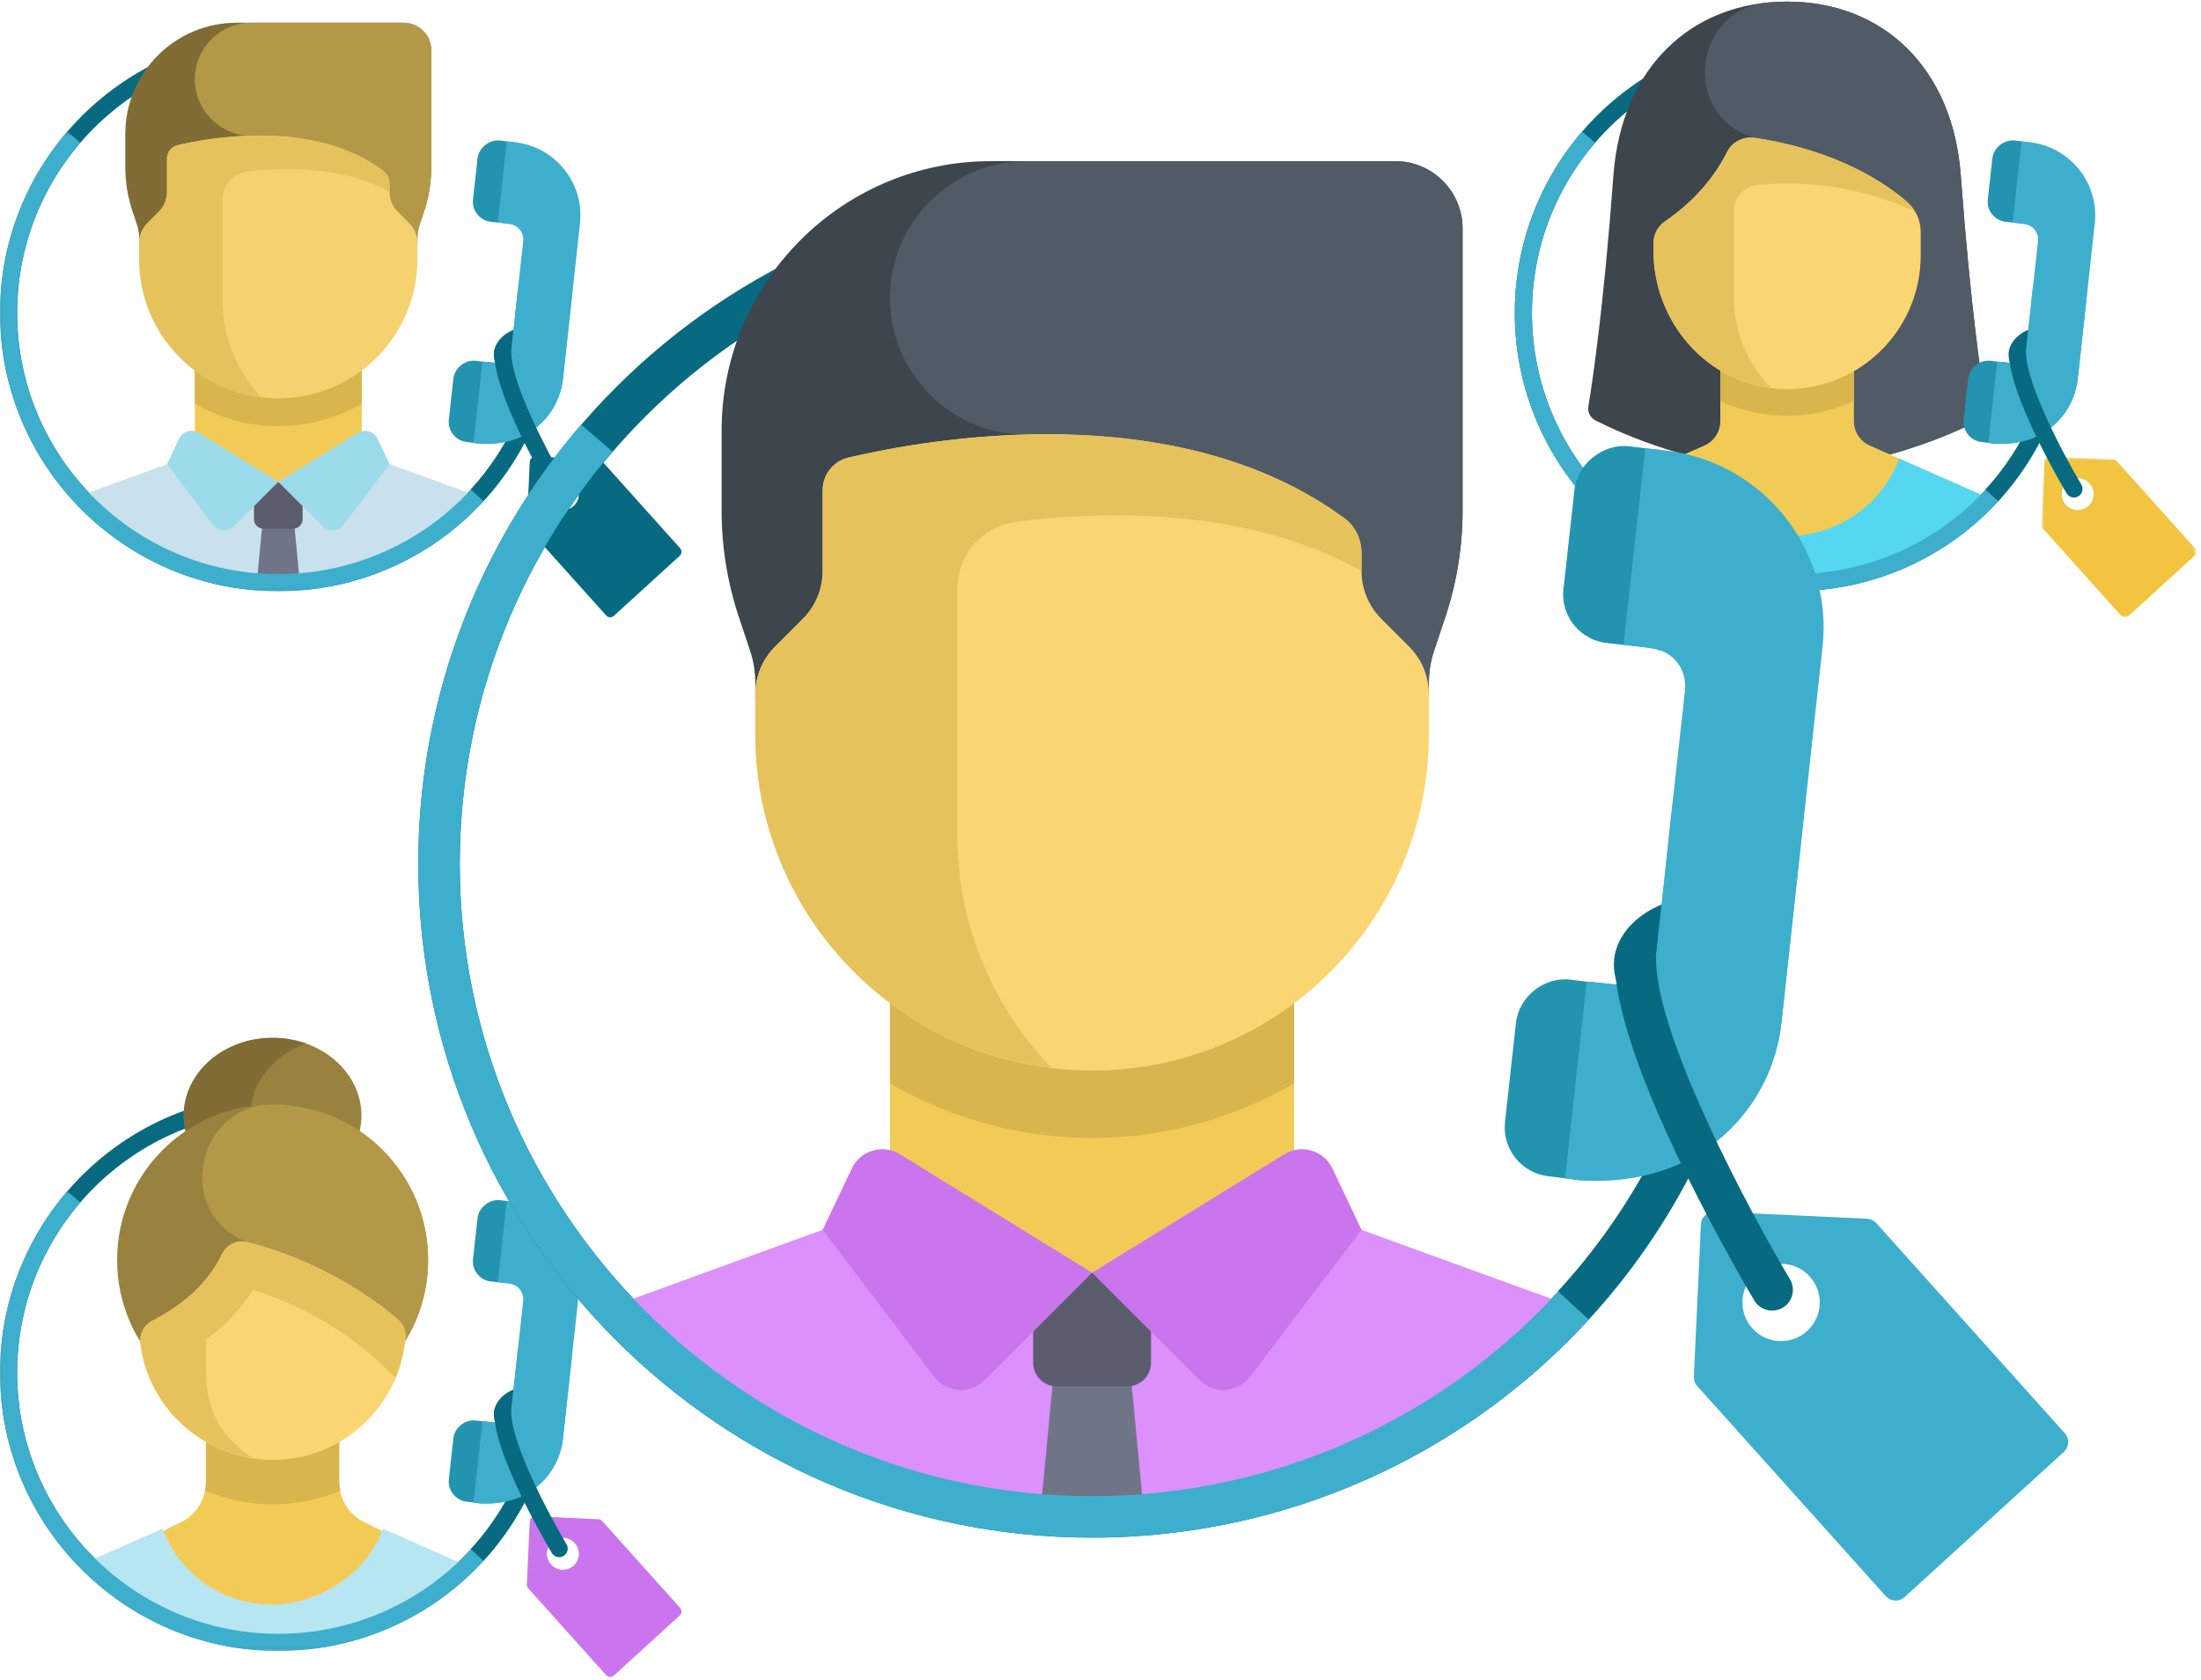 <svg xmlns="http://www.w3.org/2000/svg" xmlns:xlink="http://www.w3.org/1999/xlink" width="414" height="316" viewBox="0 0 414 316">
  <defs>
    <path id="group-210-a" d="M0.539,0.877 L0.539,66.732 C0.539,94.752 23.254,117.468 51.276,117.468 C79.297,117.468 102.012,94.752 102.012,66.732 L102.012,0.877"/>
    <path id="group-210-c" d="M0.539,0.877 L0.539,66.732 C0.539,94.752 23.254,117.468 51.276,117.468 C79.297,117.468 102.012,94.752 102.012,66.732 L102.012,0.877"/>
    <path id="group-210-e" d="M0.539,0.877 L0.539,66.732 C0.539,94.752 23.254,117.468 51.276,117.468 C79.297,117.468 102.012,94.752 102.012,66.732 L102.012,0.877"/>
    <path id="group-210-g" d="M0.539,0.877 L0.539,66.732 C0.539,94.752 23.254,117.468 51.276,117.468 C79.297,117.468 102.012,94.752 102.012,66.732 L102.012,0.877"/>
    <path id="group-210-i" d="M0.539,0.877 L0.539,66.732 C0.539,94.752 23.254,117.468 51.276,117.468 C79.297,117.468 102.012,94.752 102.012,66.732 L102.012,0.877 L0.539,0.877 Z"/>
    <path id="group-210-k" d="M0.539,0.877 L0.539,66.732 C0.539,94.752 23.254,117.468 51.276,117.468 C79.297,117.468 102.012,94.752 102.012,66.732 L102.012,0.877"/>
    <path id="group-210-m" d="M0.539,0.877 L0.539,66.732 C0.539,94.752 23.254,117.468 51.276,117.468 C79.297,117.468 102.012,94.752 102.012,66.732 L102.012,0.877"/>
    <path id="group-210-o" d="M0.539,0.877 L0.539,66.732 C0.539,94.752 23.254,117.468 51.276,117.468 C79.297,117.468 102.012,94.752 102.012,66.732 L102.012,0.877 L0.539,0.877 Z"/>
    <path id="group-210-q" d="M0.539,0.877 L0.539,66.732 C0.539,94.752 23.254,117.468 51.276,117.468 C79.297,117.468 102.012,94.752 102.012,66.732 L102.012,0.877 L0.539,0.877 Z"/>
    <polygon id="group-210-s" points=".025 .758 29.108 .758 29.108 30.97 .025 30.97"/>
    <polygon id="group-210-u" points="0 .384 100.582 .384 100.582 105.08 0 105.08"/>
    <path id="group-210-w" d="M0.612,0.877 L0.612,66.732 C0.612,94.752 23.328,117.468 51.348,117.468 C79.37,117.468 102.085,94.752 102.085,66.732 L102.085,0.877"/>
    <path id="group-210-y" d="M0.612,0.877 L0.612,66.732 C0.612,94.752 23.328,117.468 51.348,117.468 C79.37,117.468 102.085,94.752 102.085,66.732 L102.085,0.877 L0.612,0.877 Z"/>
    <path id="group-210-A" d="M0.612,0.877 L0.612,66.732 C0.612,94.752 23.328,117.468 51.348,117.468 C79.37,117.468 102.085,94.752 102.085,66.732 L102.085,0.877"/>
    <path id="group-210-C" d="M0.612,0.877 L0.612,66.732 C0.612,94.752 23.328,117.468 51.348,117.468 C79.37,117.468 102.085,94.752 102.085,66.732 L102.085,0.877 L0.612,0.877 Z"/>
    <path id="group-210-E" d="M0.612,0.877 L0.612,66.732 C0.612,94.752 23.328,117.468 51.348,117.468 C79.37,117.468 102.085,94.752 102.085,66.732 L102.085,0.877"/>
    <path id="group-210-G" d="M0.612,0.877 L0.612,66.732 C0.612,94.752 23.328,117.468 51.348,117.468 C79.37,117.468 102.085,94.752 102.085,66.732 L102.085,0.877"/>
    <path id="group-210-I" d="M0.612,0.877 L0.612,66.732 C0.612,94.752 23.328,117.468 51.348,117.468 C79.37,117.468 102.085,94.752 102.085,66.732 L102.085,0.877 L0.612,0.877 Z"/>
    <polygon id="group-210-K" points="0 .615 100.582 .615 100.582 87.08 0 87.08"/>
    <polygon id="group-210-M" points="0 .683 100.582 .683 100.582 105.38 0 105.38"/>
    <path id="group-210-O" d="M0.612,0.176 L0.612,66.031 C0.612,94.051 23.328,116.767 51.348,116.767 C79.37,116.767 102.085,94.051 102.085,66.031 L102.085,0.176"/>
    <path id="group-210-Q" d="M0.612,0.176 L0.612,66.031 C0.612,94.051 23.328,116.767 51.348,116.767 C79.37,116.767 102.085,94.051 102.085,66.031 L102.085,0.176"/>
    <path id="group-210-S" d="M0.612,0.176 L0.612,66.031 C0.612,94.051 23.328,116.767 51.348,116.767 C79.37,116.767 102.085,94.051 102.085,66.031 L102.085,0.176"/>
    <path id="group-210-U" d="M0.612,0.176 L0.612,66.031 C0.612,94.051 23.328,116.767 51.348,116.767 C79.37,116.767 102.085,94.051 102.085,66.031 L102.085,0.176"/>
    <path id="group-210-W" d="M0.612,0.176 L0.612,66.031 C0.612,94.051 23.328,116.767 51.348,116.767 C79.37,116.767 102.085,94.051 102.085,66.031 L102.085,0.176"/>
    <path id="group-210-Y" d="M0.612,0.176 L0.612,66.031 C0.612,94.051 23.328,116.767 51.348,116.767 C79.37,116.767 102.085,94.051 102.085,66.031 L102.085,0.176"/>
    <path id="group-210-aa" d="M0.612,0.176 L0.612,66.031 C0.612,94.051 23.328,116.767 51.348,116.767 C79.37,116.767 102.085,94.051 102.085,66.031 L102.085,0.176"/>
    <path id="group-210-ac" d="M0.612,0.176 L0.612,66.031 C0.612,94.051 23.328,116.767 51.348,116.767 C79.37,116.767 102.085,94.051 102.085,66.031 L102.085,0.176"/>
    <path id="group-210-ae" d="M0.612,0.176 L0.612,66.031 C0.612,94.051 23.328,116.767 51.348,116.767 C79.37,116.767 102.085,94.051 102.085,66.031 L102.085,0.176"/>
    <path id="group-210-ag" d="M0.612,0.176 L0.612,66.031 C0.612,94.051 23.328,116.767 51.348,116.767 C79.37,116.767 102.085,94.051 102.085,66.031 L102.085,0.176"/>
    <path id="group-210-ai" d="M0.612,0.176 L0.612,66.031 C0.612,94.051 23.328,116.767 51.348,116.767 C79.37,116.767 102.085,94.051 102.085,66.031 L102.085,0.176 L0.612,0.176 Z"/>
    <path id="group-210-ak" d="M0.612,0.176 L0.612,66.031 C0.612,94.051 23.328,116.767 51.348,116.767 C79.37,116.767 102.085,94.051 102.085,66.031 L102.085,0.176 L0.612,0.176 Z"/>
    <polygon id="group-210-am" points="0 .914 100.582 .914 100.582 87.38 0 87.38"/>
    <path id="group-210-ao" d="M0.577,0.877 L0.577,160.322 C0.577,228.165 55.575,283.164 123.419,283.164 C191.262,283.164 246.261,228.165 246.261,160.322 L246.261,0.877"/>
    <path id="group-210-aq" d="M0.577,0.877 L0.577,160.322 C0.577,228.165 55.575,283.164 123.419,283.164 C191.262,283.164 246.261,228.165 246.261,160.322 L246.261,0.877 L0.577,0.877 Z"/>
    <path id="group-210-as" d="M0.577,0.877 L0.577,160.322 C0.577,228.165 55.575,283.164 123.419,283.164 C191.262,283.164 246.261,228.165 246.261,160.322 L246.261,0.877"/>
    <path id="group-210-au" d="M0.577,0.877 L0.577,160.322 C0.577,228.165 55.575,283.164 123.419,283.164 C191.262,283.164 246.261,228.165 246.261,160.322 L246.261,0.877 L0.577,0.877 Z"/>
    <path id="group-210-aw" d="M0.577,0.877 L0.577,160.322 C0.577,228.165 55.575,283.164 123.419,283.164 C191.262,283.164 246.261,228.165 246.261,160.322 L246.261,0.877"/>
    <path id="group-210-ay" d="M0.577,0.877 L0.577,160.322 C0.577,228.165 55.575,283.164 123.419,283.164 C191.262,283.164 246.261,228.165 246.261,160.322 L246.261,0.877"/>
    <path id="group-210-aA" d="M0.577,0.877 L0.577,160.322 C0.577,228.165 55.575,283.164 123.419,283.164 C191.262,283.164 246.261,228.165 246.261,160.322 L246.261,0.877 L0.577,0.877 Z"/>
  </defs>
  <g fill="none" fill-rule="evenodd" transform="translate(0 -8)">
    <g fill="#076A81" transform="translate(284 14.123)">
      <path d="M95.552,62.99 C94.874,62.99 94.243,62.558 94.021,61.879 C93.643,60.725 93.786,59.497 94.424,58.421 C95.287,56.965 97.039,55.835 98.995,55.47 C99.869,55.307 100.712,55.885 100.875,56.761 C101.037,57.636 100.46,58.477 99.584,58.64 C98.547,58.833 97.588,59.405 97.198,60.065 C96.982,60.429 97.024,60.689 97.084,60.876 C97.362,61.721 96.901,62.632 96.054,62.909 C95.888,62.964 95.718,62.99 95.552,62.99"/>
      <path d="M53.276,105.08 C24.411,105.08 0.927,81.597 0.927,52.732 C0.927,23.867 24.411,0.384 53.276,0.384 L53.276,3.607 C26.188,3.607 4.151,25.644 4.151,52.732 C4.151,79.819 26.188,101.856 53.276,101.856 C73.064,101.856 90.832,90.079 98.541,71.853 L101.509,73.108 C93.296,92.531 74.362,105.08 53.276,105.08"/>
    </g>
    <g transform="translate(286 .123)">
      <mask id="group-210-b" fill="#fff">
        <use xlink:href="#group-210-a"/>
      </mask>
      <path fill="#3D454D" d="M50.147,96.133 C66.587,96.133 81.348,89.41 86.181,86.96 C87.167,86.462 87.711,85.394 87.529,84.305 C86.749,79.644 84.65,65.688 82.816,40.847 C81.324,20.642 68.189,8.178 50.146,8.178 C32.104,8.178 18.969,20.642 17.477,40.847 C15.644,65.688 13.544,79.644 12.764,84.305 C12.582,85.394 13.126,86.462 14.112,86.96 C18.945,89.41 33.706,96.133 50.147,96.133" mask="url(#group-210-b)"/>
      <mask id="group-210-d" fill="#fff">
        <use xlink:href="#group-210-c"/>
      </mask>
      <path fill="#515B66" d="M86.181,86.962 C87.166,86.462 87.711,85.395 87.529,84.305 C86.748,79.645 84.65,65.688 82.816,40.849 C81.324,20.643 68.189,8.18 50.146,8.18 C48.882,8.18 47.642,8.24 46.428,8.361 C32.383,9.761 30.274,29.594 43.774,33.715 C43.989,33.781 44.108,33.812 44.108,33.812 L49.131,96.109 C49.138,96.115 49.142,96.119 49.15,96.126 C65.988,96.407 81.25,89.461 86.181,86.962" mask="url(#group-210-d)"/>
      <mask id="group-210-f" fill="#fff">
        <use xlink:href="#group-210-e"/>
      </mask>
      <path fill="#F2CB57" d="M7.426,123.777 L7.426,110.222 C7.426,106.241 9.775,102.635 13.416,101.027 L34.587,91.676 C36.407,90.873 37.581,89.07 37.581,87.079 L37.581,76.03 L62.712,76.03 L62.712,87.079 C62.712,89.07 63.886,90.873 65.707,91.676 L86.876,101.027 C90.519,102.635 92.867,106.241 92.867,110.222 L92.867,123.777 C92.867,125.165 91.742,126.29 90.355,126.29 L9.94,126.29 C8.55,126.29 7.426,125.165 7.426,123.777" mask="url(#group-210-f)"/>
      <mask id="group-210-h" fill="#fff">
        <use xlink:href="#group-210-g"/>
      </mask>
      <path fill="#55D7F2" d="M86.877,101.027 L71.263,94.131 C68.016,102.641 59.799,108.699 50.147,108.699 C40.495,108.699 32.278,102.641 29.031,94.131 L13.417,101.027 C9.775,102.635 7.426,106.241 7.426,110.222 L7.426,123.777 C7.426,125.165 8.551,126.29 9.939,126.29 L90.355,126.29 C91.743,126.29 92.867,125.165 92.867,123.777 L92.867,110.222 C92.868,106.241 90.519,102.635 86.877,101.027" mask="url(#group-210-h)"/>
      <mask id="group-210-j" fill="#fff">
        <use xlink:href="#group-210-i"/>
      </mask>
      <path fill="#D9B54E" d="M37.582,83.313 C41.411,85.073 45.657,86.082 50.147,86.082 C54.638,86.082 58.883,85.073 62.712,83.313 L62.712,76.03 L37.582,76.03 L37.582,83.313 Z" mask="url(#group-210-j)"/>
      <mask id="group-210-l" fill="#fff">
        <use xlink:href="#group-210-k"/>
      </mask>
      <path fill="#FAD672" d="M72.743,45.876 C68.708,42.367 59.648,36.161 44.108,33.812 C41.957,33.486 39.788,34.545 38.832,36.499 C37.237,39.754 33.847,44.966 27.113,49.559 C25.777,50.471 25.016,52.022 25.016,53.639 L25.016,55.065 C25.016,68.45 35.117,80.137 48.473,81.002 C63.11,81.949 75.277,70.358 75.277,55.927 L75.277,51.518 C75.277,49.357 74.372,47.293 72.743,45.876" mask="url(#group-210-l)"/>
      <mask id="group-210-n" fill="#fff">
        <use xlink:href="#group-210-m"/>
      </mask>
      <path fill="#E6C25C" d="M74.15,47.609 C73.764,46.973 73.316,46.375 72.742,45.876 C68.707,42.366 59.647,36.161 44.107,33.811 C41.957,33.486 39.788,34.545 38.831,36.498 C38.447,37.283 37.932,38.197 37.316,39.173 C35.386,42.238 32.241,46.051 27.153,49.531 C25.804,50.453 25.016,52.005 25.016,53.638 L25.016,55.065 C25.016,67.983 34.434,79.289 47.097,80.841 C42.769,76.327 40.094,70.213 40.094,63.464 L40.094,47.666 C40.094,45.08 42.036,42.922 44.608,42.662 C50.65,42.051 62.018,42 74.15,47.609" mask="url(#group-210-n)"/>
      <mask id="group-210-p" fill="#fff">
        <use xlink:href="#group-210-o"/>
      </mask>
      <path fill="#3DAFCC" d="M11.184,102.405 C8.851,104.285 7.425,107.134 7.425,110.222 L7.425,123.777 C7.425,125.165 8.551,126.29 9.939,126.29 L25.017,126.29 L25.017,119.36 C25.017,117.361 24.222,115.443 22.809,114.03 L11.184,102.405 Z" mask="url(#group-210-p)"/>
      <mask id="group-210-r" fill="#fff">
        <use xlink:href="#group-210-q"/>
      </mask>
      <path fill="#3DAFCC" d="M89.109,102.405 C91.443,104.285 92.868,107.134 92.868,110.222 L92.868,123.777 C92.868,125.165 91.743,126.29 90.354,126.29 L75.277,126.29 L75.277,119.36 C75.277,117.361 76.071,115.443 77.485,114.03 L89.109,102.405 Z" mask="url(#group-210-r)"/>
    </g>
    <g transform="translate(0 14.123)">
      <path fill="#3DAFCC" d="M337.276,105.08 C308.411,105.08 284.927,81.597 284.927,52.732 C284.927,40.212 289.418,28.096 297.571,18.615 L300.015,20.718 C292.365,29.612 288.151,40.982 288.151,52.732 C288.151,79.819 310.188,101.856 337.276,101.856 C357.064,101.856 374.832,90.079 382.541,71.853 L385.509,73.108 C377.296,92.531 358.362,105.08 337.276,105.08"/>
      <path fill="#076A81" d="M375.846,88.126 L373.471,85.945 C377.295,81.779 380.347,77.038 382.54,71.853 L385.509,73.109 C383.172,78.635 379.92,83.688 375.846,88.126"/>
      <path fill="#2394AF" d="M373.9 31.365L374.746 23.719C374.954 21.68 376.956 20.077 379.011 20.304L380.254 20.46C380.297 20.465 381.579 20.596 381.604 20.628 382.269 20.719 382.747 21.356 382.654 22.021L381.246 34.751C381.206 35.44 380.525 35.985 379.843 35.874L377.284 35.591C375.258 35.402 373.625 33.505 373.9 31.365M369.356 72.763L370.202 65.118C370.41 63.078 372.392 61.492 374.427 61.735L375.706 61.895 376.988 62.018C377.693 62.077 378.206 62.719 378.11 63.42L376.698 76.186C376.66 76.848 376.026 77.407 375.276 77.324L374.034 77.168 372.755 77.008C370.644 76.793 369.104 74.87 369.356 72.763"/>
      <path fill="#3DAFCC" d="M374.034,77.169 L375.276,77.325 C384.687,77.873 390.13,71.576 390.832,65.065 L394.019,35.928 C394.878,28.338 389.378,21.47 381.768,20.628 C381.748,20.644 381.46,20.611 381.444,20.592 L380.254,20.46 L378.566,35.714 L379.304,35.814 L379.844,35.874 C381.046,36.062 381.92,36.085 382.705,37.066 C383.202,37.688 383.411,38.44 383.344,39.218 L382.361,48.091 L381.134,59.521 C380.962,61.071 379.46,62.274 377.91,62.103 L376.988,62.019 L375.706,61.896 L374.034,77.169 Z"/>
      <path fill="#3DAFCC" d="M375.706,61.895 L374.034,77.168 L375.276,77.324 C384.687,77.873 390.13,71.576 390.832,65.065 L392.547,49.235 L392.531,49.215 L382.361,48.09 L381.134,59.52 C380.962,61.071 379.46,62.274 377.91,62.102 L376.988,62.018 L375.706,61.895 Z"/>
      <g transform="translate(384 79)">
        <mask id="group-210-t" fill="#fff">
          <use xlink:href="#group-210-s"/>
        </mask>
        <path fill="#F2C43F" d="M9.805,7.899 C9.756,9.557 8.372,10.862 6.714,10.813 C5.056,10.764 3.75,9.38 3.799,7.722 C3.848,6.064 5.233,4.759 6.891,4.808 C8.549,4.857 9.854,6.241 9.805,7.899 M0.574,1.738 L0.026,13.571 C0.013,13.84 0.111,14.11 0.293,14.31 L14.941,30.634 C15.126,30.837 15.379,30.957 15.654,30.969 C15.927,30.982 16.19,30.887 16.393,30.702 L28.773,19.418 C29.192,19.036 29.222,18.384 28.84,17.965 L14.193,1.641 C14.007,1.438 13.754,1.32 13.48,1.307 L1.648,0.759 C1.082,0.733 0.6,1.172 0.574,1.738" mask="url(#group-210-t)"/>
      </g>
      <path fill="#076A81" d="M390.108 87.446C389.559 87.446 389.025 87.167 388.723 86.662 388.613 86.478 386.001 82.102 383.345 76.675 379.711 69.247 377.868 63.69 377.868 60.159 377.868 59.268 378.589 58.547 379.48 58.547 380.371 58.547 381.092 59.268 381.092 60.159 381.092 66.289 388.597 80.174 391.489 85.007 391.946 85.77 391.698 86.76 390.934 87.217 390.674 87.373 390.389 87.446 390.108 87.446M94.626 62.99C93.947 62.99 93.316 62.558 93.094 61.879 92.716 60.725 92.859 59.497 93.497 58.421 94.36 56.965 96.112 55.835 98.068 55.47 98.942 55.307 99.785 55.885 99.948 56.761 100.11 57.636 99.533 58.477 98.657 58.64 97.621 58.833 96.661 59.405 96.271 60.065 96.055 60.429 96.097 60.689 96.157 60.876 96.435 61.721 95.974 62.632 95.128 62.909 94.961 62.964 94.792 62.99 94.626 62.99"/>
      <mask id="group-210-v" fill="#fff">
        <use xlink:href="#group-210-u"/>
      </mask>
      <path fill="#076A81" d="M52.348,105.08 C23.483,105.08 -0.001,81.597 -0.001,52.732 C-0.001,23.867 23.483,0.384 52.348,0.384 L52.348,3.607 C25.261,3.607 3.224,25.644 3.224,52.732 C3.224,79.819 25.261,101.856 52.348,101.856 C72.136,101.856 89.904,90.079 97.613,71.853 L100.582,73.108 C92.368,92.531 73.434,105.08 52.348,105.08" mask="url(#group-210-v)"/>
    </g>
    <g transform="translate(1 .123)">
      <mask id="group-210-x" fill="#fff">
        <use xlink:href="#group-210-w"/>
      </mask>
      <path fill="#C9E1ED" d="M88.939,101.226 L67.047,93.265 L51.348,98.498 L35.65,93.265 L13.757,101.226 C9.622,102.731 6.868,106.662 6.868,111.062 L6.868,127.28 C6.868,128.725 8.04,129.896 9.485,129.896 L93.212,129.896 C94.658,129.896 95.829,128.725 95.829,127.28 L95.829,111.062 C95.829,106.661 93.076,102.73 88.939,101.226" mask="url(#group-210-x)"/>
      <mask id="group-210-z" fill="#fff">
        <use xlink:href="#group-210-y"/>
      </mask>
      <polygon fill="#707487" points="48.607 103.732 46.116 129.896 56.582 129.896 54.089 103.732" mask="url(#group-210-z)"/>
      <mask id="group-210-B" fill="#fff">
        <use xlink:href="#group-210-A"/>
      </mask>
      <path fill="#5B5D6E" d="M54.095,107.327 L48.601,107.327 C47.589,107.327 46.77,106.507 46.77,105.495 L46.77,98.499 L55.926,98.499 L55.926,105.495 C55.927,106.507 55.107,107.327 54.095,107.327" mask="url(#group-210-B)"/>
      <mask id="group-210-D" fill="#fff">
        <use xlink:href="#group-210-C"/>
      </mask>
      <path fill="#CA75ED" d="M93.012,103.931 C94.779,105.827 95.828,108.353 95.828,111.062 L95.828,127.28 C95.828,128.725 94.658,129.896 93.212,129.896 L80.129,129.896 L80.129,121.149 C80.129,118.372 81.232,115.71 83.195,113.748 L93.012,103.931 Z" mask="url(#group-210-D)"/>
      <mask id="group-210-F" fill="#fff">
        <use xlink:href="#group-210-E"/>
      </mask>
      <path fill="#806C34" d="M80.13,39.306 L80.13,17.387 C80.13,14.496 77.787,12.154 74.898,12.154 L43.499,12.154 C31.94,12.154 22.567,21.526 22.567,33.086 L22.567,39.306 C22.567,42.119 23.021,44.912 23.91,47.58 L24.781,50.193 C25.048,50.994 25.184,51.831 25.184,52.675 L25.184,54.018 L77.514,54.018 L77.514,52.675 C77.514,51.831 77.65,50.994 77.916,50.193 L78.787,47.58 C79.677,44.911 80.13,42.118 80.13,39.306" mask="url(#group-210-F)"/>
      <mask id="group-210-H" fill="#fff">
        <use xlink:href="#group-210-G"/>
      </mask>
      <path fill="#B39848" d="M35.65,22.784 C35.65,28.654 40.409,33.413 46.279,33.413 L47.751,33.413 L48.461,54.018 L77.513,54.018 L77.513,52.676 C77.513,51.832 77.649,50.994 77.916,50.193 L78.787,47.58 C79.676,44.912 80.13,42.118 80.13,39.306 L80.13,17.388 C80.13,14.497 77.787,12.154 74.897,12.154 L46.279,12.154 C40.409,12.154 35.65,16.914 35.65,22.784" mask="url(#group-210-H)"/>
      <mask id="group-210-J" fill="#fff">
        <use xlink:href="#group-210-I"/>
      </mask>
      <polygon fill="#F2CB57" points="35.649 98.499 67.047 98.499 67.047 74.951 35.649 74.951" mask="url(#group-210-J)"/>
      <path fill="#D9B54E" d="M35.65,83.797 C40.272,86.475 45.623,88.031 51.348,88.031 C57.074,88.031 62.425,86.475 67.047,83.797 L67.047,74.95 L35.649,74.95 L35.65,83.797 Z" mask="url(#group-210-J)"/>
      <path fill="#9BDBEA" d="M51.348 98.499L43.003 106.844C41.881 107.966 40.028 107.839 39.069 106.575L30.416 95.174 32.679 90.405C33.347 88.997 35.089 88.481 36.415 89.299L51.348 98.499zM51.348 98.499L59.693 106.844C60.815 107.966 62.668 107.839 63.627 106.575L72.28 95.174 70.017 90.405C69.349 88.997 67.607 88.481 66.281 89.299L51.348 98.499z" mask="url(#group-210-J)"/>
      <path fill="#F5D270" d="M51.348,82.799 C36.898,82.799 25.183,71.085 25.183,56.635 L25.183,53.569 C25.183,52.181 25.735,50.85 26.715,49.868 L28.883,47.702 C29.865,46.721 30.415,45.389 30.415,44.001 L30.415,37.73 C30.415,36.517 31.23,35.465 32.409,35.187 C38.597,33.724 57.853,30.262 70.958,39.901 C71.809,40.526 72.28,41.554 72.28,42.611 L72.28,44.001 C72.28,45.389 72.83,46.719 73.812,47.702 L75.98,49.868 C76.961,50.85 77.512,52.181 77.512,53.569 L77.512,56.635 C77.513,71.085 65.798,82.799 51.348,82.799" mask="url(#group-210-J)"/>
      <path fill="#E6C25C" d="M70.959,39.901 C61.742,33.123 49.499,32.829 40.883,33.756 C37.248,34.148 34.245,34.753 32.409,35.186 C31.23,35.464 30.417,36.517 30.417,37.729 L30.417,44.001 C30.417,45.389 29.865,46.72 28.884,47.702 L26.717,49.869 C25.735,50.851 25.184,52.182 25.184,53.57 L25.184,56.635 C25.184,70.013 35.23,81.027 48.187,82.59 C43.672,77.889 40.883,71.517 40.883,64.484 L40.883,45.36 C40.883,42.708 42.854,40.492 45.485,40.162 C51.764,39.375 63.265,38.901 72.28,44.002 L72.28,42.611 C72.281,41.555 71.81,40.526 70.959,39.901" mask="url(#group-210-J)"/>
      <path fill="#CA75ED" d="M9.684,103.931 C7.917,105.827 6.868,108.353 6.868,111.062 L6.868,127.28 C6.868,128.725 8.039,129.896 9.485,129.896 L22.567,129.896 L22.567,121.149 C22.567,118.372 21.464,115.71 19.501,113.748 L9.684,103.931 Z" mask="url(#group-210-J)"/>
    </g>
    <g transform="translate(0 32.123)">
      <mask id="group-210-L" fill="#fff">
        <use xlink:href="#group-210-K"/>
      </mask>
      <path fill="#3DAFCC" d="M52.348,87.08 C23.483,87.08 -0.001,63.597 -0.001,34.732 C-0.001,22.212 4.49,10.096 12.643,0.615 L15.087,2.718 C7.437,11.612 3.224,22.982 3.224,34.732 C3.224,61.819 25.261,83.856 52.348,83.856 C72.136,83.856 89.904,72.079 97.613,53.853 L100.582,55.108 C92.368,74.531 73.434,87.08 52.348,87.08" mask="url(#group-210-L)"/>
      <path fill="#076A81" d="M90.919,70.126 L88.544,67.945 C92.369,63.779 95.42,59.038 97.613,53.853 L100.583,55.109 C98.245,60.635 94.994,65.688 90.919,70.126"/>
      <path fill="#2394AF" d="M88.972 13.365L89.819 5.719C90.026 3.68 92.029 2.077 94.083 2.304L95.326 2.46C95.369 2.465 96.651 2.596 96.676 2.628 97.341 2.719 97.819 3.356 97.727 4.021L96.318 16.751C96.279 17.44 95.598 17.985 94.916 17.874L92.356 17.591C90.33 17.402 88.698 15.505 88.972 13.365M84.428 54.763L85.275 47.118C85.482 45.078 87.464 43.492 89.499 43.735L90.778 43.895 92.06 44.018C92.765 44.077 93.279 44.719 93.182 45.42L91.77 58.186C91.732 58.848 91.098 59.407 90.348 59.324L89.106 59.168 87.827 59.008C85.716 58.793 84.177 56.87 84.428 54.763"/>
      <path fill="#3DAFCC" d="M89.106,59.169 L90.348,59.325 C99.76,59.873 105.203,53.576 105.904,47.065 L109.091,17.928 C109.95,10.338 104.45,3.47 96.84,2.628 C96.821,2.644 96.532,2.611 96.516,2.592 L95.326,2.46 L93.638,17.714 L94.376,17.814 L94.917,17.874 C96.119,18.062 96.992,18.085 97.778,19.066 C98.275,19.688 98.483,20.44 98.416,21.218 L97.434,30.091 L96.207,41.521 C96.035,43.071 94.533,44.274 92.982,44.103 L92.06,44.019 L90.778,43.896 L89.106,59.169 Z"/>
      <path fill="#3DAFCC" d="M90.778,43.895 L89.106,59.168 L90.348,59.324 C99.76,59.873 105.203,53.576 105.905,47.065 L107.62,31.235 L107.603,31.215 L97.434,30.09 L96.207,41.52 C96.035,43.071 94.533,44.274 92.982,44.102 L92.06,44.018 L90.778,43.895 Z"/>
      <path fill="#076A81" d="M108.878,68.899 C108.829,70.557 107.445,71.862 105.787,71.813 C104.129,71.764 102.824,70.38 102.873,68.722 C102.922,67.064 104.306,65.759 105.964,65.808 C107.622,65.857 108.927,67.241 108.878,68.899 M99.648,62.738 L99.1,74.571 C99.087,74.84 99.184,75.11 99.366,75.31 L114.015,91.634 C114.199,91.837 114.452,91.957 114.727,91.969 C115.001,91.982 115.264,91.887 115.467,91.702 L127.847,80.418 C128.265,80.036 128.295,79.384 127.913,78.965 L113.266,62.641 C113.08,62.438 112.827,62.32 112.554,62.307 L100.722,61.759 C100.155,61.733 99.673,62.172 99.648,62.738"/>
      <path fill="#076A81" d="M105.18 69.446C104.631 69.446 104.097 69.167 103.795 68.662 103.685 68.478 101.074 64.102 98.417 58.675 94.784 51.247 92.941 45.69 92.941 42.159 92.941 41.268 93.662 40.547 94.552 40.547 95.443 40.547 96.164 41.268 96.164 42.159 96.164 48.289 103.669 62.174 106.561 67.007 107.019 67.77 106.77 68.76 106.006 69.217 105.746 69.373 105.461 69.446 105.18 69.446M94.626 244.289C93.947 244.289 93.316 243.858 93.094 243.179 92.716 242.025 92.859 240.797 93.497 239.721 94.36 238.265 96.112 237.134 98.068 236.77 98.942 236.607 99.785 237.185 99.948 238.06 100.11 238.935 99.533 239.777 98.657 239.939 97.621 240.133 96.661 240.705 96.271 241.364 96.055 241.728 96.097 241.989 96.157 242.175 96.435 243.02 95.974 243.932 95.128 244.208 94.961 244.263 94.792 244.289 94.626 244.289"/>
      <g transform="translate(0 181)">
        <mask id="group-210-N" fill="#fff">
          <use xlink:href="#group-210-M"/>
        </mask>
        <path fill="#076A81" d="M52.348,105.38 C23.483,105.38 -0.001,81.897 -0.001,53.031 C-0.001,24.166 23.483,0.683 52.348,0.683 L52.348,3.906 C25.261,3.906 3.224,25.944 3.224,53.031 C3.224,80.118 25.261,102.155 52.348,102.155 C72.136,102.155 89.904,90.379 97.613,72.152 L100.582,73.408 C92.368,92.83 73.434,105.38 52.348,105.38" mask="url(#group-210-N)"/>
      </g>
    </g>
    <g transform="translate(1 200.123)">
      <mask id="group-210-P" fill="#fff">
        <use xlink:href="#group-210-O"/>
      </mask>
      <path fill="#99823E" d="M50.274,3.063 C59.504,3.063 66.987,9.61 66.987,17.686 C66.987,25.762 59.504,32.31 50.274,32.31 C41.045,32.31 33.561,25.762 33.561,17.686 C33.561,9.61 41.045,3.063 50.274,3.063" mask="url(#group-210-P)"/>
      <mask id="group-210-R" fill="#fff">
        <use xlink:href="#group-210-Q"/>
      </mask>
      <path fill="#806C34" d="M46.094,17.685 C46.094,11.551 50.42,6.317 56.539,4.146 C54.602,3.457 52.492,3.062 50.273,3.062 C41.042,3.062 33.56,9.609 33.56,17.685 C33.56,25.761 41.042,32.309 50.273,32.309 C52.492,32.309 54.602,31.913 56.539,31.224 C50.42,29.053 46.094,23.819 46.094,17.685" mask="url(#group-210-R)"/>
      <mask id="group-210-T" fill="#fff">
        <use xlink:href="#group-210-S"/>
      </mask>
      <path fill="#F2CB57" d="M80.948,100.862 L67.427,94.102 C64.595,92.686 62.806,89.793 62.807,86.627 L62.807,74.091 L37.738,74.091 L37.738,86.627 C37.738,89.792 35.95,92.685 33.119,94.101 L19.597,100.862 C15.351,102.985 12.669,107.326 12.669,112.073 L12.669,122.822 C12.669,125.13 14.539,127 16.847,127 L83.699,127 C86.007,127 87.878,125.13 87.878,122.822 L87.878,112.073 C87.877,107.326 85.194,102.985 80.948,100.862" mask="url(#group-210-T)"/>
      <mask id="group-210-V" fill="#fff">
        <use xlink:href="#group-210-U"/>
      </mask>
      <path fill="#D9B54E" d="M50.273,90.804 C54.772,90.804 59.081,89.876 63.031,88.226 C62.927,87.7 62.806,87.175 62.806,86.626 L62.807,74.091 L37.738,74.091 L37.738,86.626 C37.738,87.178 37.617,87.704 37.512,88.234 C41.465,89.876 45.773,90.804 50.273,90.804" mask="url(#group-210-V)"/>
      <mask id="group-210-X" fill="#fff">
        <use xlink:href="#group-210-W"/>
      </mask>
      <path fill="#99823E" d="M50.274,15.594 C66.427,15.594 79.522,28.689 79.522,44.842 C79.522,60.994 66.427,74.089 50.274,74.089 C34.122,74.089 21.027,60.994 21.027,44.842 C21.027,28.689 34.122,15.594 50.274,15.594" mask="url(#group-210-X)"/>
      <mask id="group-210-Z" fill="#fff">
        <use xlink:href="#group-210-Y"/>
      </mask>
      <path fill="#B39848" d="M79.247,40.79 C77.64,28.871 68.508,18.906 56.764,16.312 C54.622,15.84 52.513,15.609 50.456,15.597 C36.443,15.51 31.765,34.857 44.361,40.995 C45.038,41.325 45.469,41.473 45.469,41.473 L60.023,67.824 C60.023,67.824 63.901,68.089 67.812,68.21 C75.898,62.13 80.757,51.989 79.247,40.79" mask="url(#group-210-Z)"/>
      <mask id="group-210-ab" fill="#fff">
        <use xlink:href="#group-210-aa"/>
      </mask>
      <path fill="#FAD672" d="M50.273,82.448 C37.527,82.448 27.002,72.936 25.412,60.624 C25.181,58.84 26.039,57.091 27.644,56.28 C29.568,55.309 32.364,53.674 35.04,51.286 C38.02,48.626 39.769,45.821 40.756,43.763 C41.607,41.99 43.562,40.987 45.467,41.473 C60.179,45.225 70.194,52.88 73.828,56.004 C74.803,56.843 75.366,58.08 75.265,59.363 C74.253,72.281 63.451,82.448 50.273,82.448" mask="url(#group-210-ab)"/>
      <mask id="group-210-ad" fill="#fff">
        <use xlink:href="#group-210-ac"/>
      </mask>
      <path fill="#E6C25C" d="M73.828,56.004 C70.195,52.879 60.179,45.226 45.468,41.474 C43.562,40.987 41.607,41.99 40.757,43.763 C40.009,45.322 38.772,47.309 36.938,49.336 C36.938,49.341 36.937,49.346 36.936,49.351 C36.367,49.995 35.762,50.642 35.04,51.285 C32.364,53.674 29.568,55.31 27.644,56.28 C26.039,57.09 25.182,58.84 25.412,60.623 C26.841,71.681 35.494,80.417 46.473,82.095 C41.47,78.692 37.738,74.078 37.738,65.734 L37.738,59.777 C38.687,59.077 39.643,58.378 40.603,57.522 C42.926,55.448 44.953,53.052 46.579,50.472 C57.833,53.983 65.464,59.832 68.355,62.319 C69.147,63.015 71.112,64.825 73.412,66.983 C74.4,64.602 75.055,62.048 75.265,59.363 C75.366,58.08 74.804,56.843 73.828,56.004" mask="url(#group-210-ad)"/>
      <mask id="group-210-af" fill="#fff">
        <use xlink:href="#group-210-ae"/>
      </mask>
      <path fill="#D5DCED" d="M80.948,100.862 L71.315,96.046 C67.933,103.456 59.102,109.653 50.273,109.653 C41.444,109.653 32.92,104.695 29.23,96.046 L19.597,100.862 C15.351,102.985 12.669,107.326 12.669,112.073 L12.669,122.821 C12.669,125.129 14.54,127 16.847,127 L83.699,127 C86.007,127 87.877,125.129 87.877,122.821 L87.877,112.073 C87.877,107.326 85.194,102.985 80.948,100.862" mask="url(#group-210-af)"/>
      <mask id="group-210-ah" fill="#fff">
        <use xlink:href="#group-210-ag"/>
      </mask>
      <path fill="#B5E6F2" d="M86.383,102.175 L71.04,95.4 C67.85,103.763 59.776,109.715 50.291,109.715 C40.807,109.715 32.733,103.763 29.543,95.4 L14.198,102.175 C10.621,103.757 8.313,107.299 8.313,111.212 L8.313,124.529 C8.313,125.894 9.418,126.999 10.781,126.999 L89.8,126.999 C91.163,126.999 92.269,125.894 92.269,124.529 L92.269,111.212 C92.27,107.299 89.962,103.757 86.383,102.175" mask="url(#group-210-ah)"/>
      <mask id="group-210-aj" fill="#fff">
        <use xlink:href="#group-210-ai"/>
      </mask>
      <path fill="#82C8D9" d="M12.007,103.53 C9.713,105.377 8.313,108.177 8.313,111.212 L8.313,124.53 C8.313,125.894 9.418,127 10.781,127 L25.599,127 L25.599,120.191 C25.599,118.226 24.819,116.342 23.428,114.953 L12.007,103.53 Z" mask="url(#group-210-aj)"/>
      <mask id="group-210-al" fill="#fff">
        <use xlink:href="#group-210-ak"/>
      </mask>
      <path fill="#82C8D9" d="M88.577,103.53 C90.87,105.377 92.27,108.177 92.27,111.212 L92.27,124.53 C92.27,125.894 91.164,127 89.801,127 L74.984,127 L74.984,120.191 C74.984,118.226 75.765,116.342 77.154,114.953 L88.577,103.53 Z" mask="url(#group-210-al)"/>
    </g>
    <g transform="translate(0 43.123)">
      <g transform="translate(0 188)">
        <mask id="group-210-an" fill="#fff">
          <use xlink:href="#group-210-am"/>
        </mask>
        <path fill="#3DAFCC" d="M52.348,87.38 C23.483,87.38 -0.001,63.897 -0.001,35.031 C-0.001,22.511 4.49,10.395 12.643,0.914 L15.087,3.017 C7.437,11.912 3.224,23.282 3.224,35.031 C3.224,62.118 25.261,84.155 52.348,84.155 C72.136,84.155 89.904,72.379 97.613,54.152 L100.582,55.408 C92.368,74.83 73.434,87.38 52.348,87.38" mask="url(#group-210-an)"/>
      </g>
      <path fill="#076A81" d="M90.919,258.425 L88.544,256.243 C92.369,252.078 95.42,247.338 97.613,242.153 L100.583,243.407 C98.245,248.935 94.994,253.988 90.919,258.425"/>
      <path fill="#2394AF" d="M88.972 201.664L89.819 194.018C90.026 191.979 92.029 190.376 94.083 190.603L95.326 190.759C95.369 190.764 96.651 190.895 96.676 190.927 97.341 191.018 97.819 191.655 97.727 192.32L96.318 205.051C96.279 205.74 95.598 206.285 94.916 206.173L92.356 205.89C90.33 205.701 88.698 203.805 88.972 201.664M84.428 243.062L85.275 235.417C85.482 233.378 87.464 231.791 89.499 232.034L90.778 232.194 92.06 232.317C92.765 232.377 93.279 233.018 93.182 233.719L91.77 246.485C91.732 247.147 91.098 247.706 90.348 247.624L89.106 247.467 87.827 247.308C85.716 247.093 84.177 245.17 84.428 243.062"/>
      <path fill="#3DAFCC" d="M89.106,247.468 L90.348,247.624 C99.76,248.173 105.203,241.875 105.904,235.364 L109.091,206.226 C109.95,198.637 104.45,191.768 96.84,190.927 C96.821,190.944 96.532,190.911 96.516,190.891 L95.326,190.758 L93.638,206.012 L94.376,206.113 L94.917,206.173 C96.119,206.361 96.992,206.383 97.778,207.364 C98.275,207.987 98.483,208.738 98.416,209.517 L97.434,218.389 L96.207,229.82 C96.035,231.369 94.533,232.572 92.982,232.401 L92.06,232.319 L90.778,232.195 L89.106,247.468 Z"/>
      <path fill="#3DAFCC" d="M90.778,232.194 L89.106,247.467 L90.348,247.624 C99.76,248.173 105.203,241.876 105.905,235.364 L107.62,219.535 L107.603,219.514 L97.434,218.389 L96.207,229.819 C96.035,231.37 94.533,232.573 92.982,232.401 L92.06,232.318 L90.778,232.194 Z"/>
      <path fill="#CA75ED" d="M108.878,257.198 C108.829,258.856 107.445,260.162 105.787,260.113 C104.129,260.064 102.824,258.68 102.873,257.022 C102.922,255.364 104.306,254.058 105.964,254.107 C107.622,254.156 108.927,255.54 108.878,257.198 M99.648,251.038 L99.1,262.87 C99.087,263.14 99.184,263.41 99.366,263.61 L114.015,279.934 C114.199,280.137 114.452,280.256 114.727,280.268 C115.001,280.281 115.264,280.186 115.467,280.002 L127.847,268.718 C128.265,268.336 128.295,267.684 127.913,267.265 L113.266,250.94 C113.08,250.737 112.827,250.619 112.554,250.606 L100.722,250.058 C100.155,250.032 99.673,250.471 99.648,251.038"/>
      <path fill="#076A81" d="M105.18 257.746C104.631 257.746 104.097 257.466 103.795 256.961 103.685 256.777 101.074 252.401 98.417 246.974 94.784 239.547 92.941 233.99 92.941 230.458 92.941 229.567 93.662 228.846 94.552 228.846 95.443 228.846 96.164 229.567 96.164 230.458 96.164 236.589 103.669 250.474 106.561 255.306 107.019 256.069 106.77 257.059 106.006 257.517 105.746 257.672 105.461 257.746 105.18 257.746M307.778 152.158C306.136 152.158 304.609 151.115 304.07 149.47 303.155 146.677 303.502 143.702 305.047 141.097 307.137 137.571 311.379 134.835 316.115 133.954 318.23 133.559 320.27 134.959 320.665 137.078 321.058 139.197 319.66 141.234 317.541 141.629 315.03 142.095 312.708 143.48 311.76 145.078 311.238 145.96 311.34 146.589 311.487 147.04 312.159 149.088 311.042 151.292 308.994 151.963 308.59 152.096 308.18 152.158 307.778 152.158"/>
      <path fill="#076A81" d="M205.419,254.066 C135.531,254.066 78.674,197.209 78.674,127.322 C78.674,57.435 135.531,0.578 205.419,0.578 L205.419,8.383 C139.835,8.383 86.48,61.739 86.48,127.322 C86.48,192.905 139.835,246.261 205.419,246.261 C253.329,246.261 296.349,217.747 315.012,173.618 L322.202,176.658 C302.313,223.682 256.473,254.066 205.419,254.066"/>
    </g>
    <g transform="translate(82 10.123)">
      <mask id="group-210-ap" fill="#fff">
        <use xlink:href="#group-210-ao"/>
      </mask>
      <path fill="#DC90FC" d="M214.433,243.839 L161.428,224.565 L123.418,237.236 L85.409,224.565 L32.404,243.84 C22.39,247.482 15.724,256.998 15.724,267.654 L15.724,306.921 C15.724,310.418 18.56,313.255 22.059,313.255 L224.778,313.255 C228.277,313.255 231.113,310.418 231.113,306.921 L231.113,267.654 C231.113,256.998 224.448,247.482 214.433,243.839" mask="url(#group-210-ap)"/>
      <mask id="group-210-ar" fill="#fff">
        <use xlink:href="#group-210-aq"/>
      </mask>
      <polygon fill="#707487" points="116.782 249.906 110.749 313.255 136.089 313.255 130.055 249.906" mask="url(#group-210-ar)"/>
      <mask id="group-210-at" fill="#fff">
        <use xlink:href="#group-210-as"/>
      </mask>
      <path fill="#5B5D6E" d="M130.07,258.609 L116.767,258.609 C114.318,258.609 112.333,256.624 112.333,254.174 L112.333,237.235 L134.504,237.235 L134.504,254.174 C134.505,256.623 132.519,258.609 130.07,258.609" mask="url(#group-210-at)"/>
      <mask id="group-210-av" fill="#fff">
        <use xlink:href="#group-210-au"/>
      </mask>
      <path fill="#CA75ED" d="M224.295,250.388 C228.572,254.98 231.113,261.094 231.113,267.653 L231.113,306.919 C231.113,310.418 228.277,313.254 224.778,313.254 L193.104,313.254 L193.104,292.076 C193.104,285.355 195.774,278.909 200.525,274.158 L224.295,250.388 Z" mask="url(#group-210-av)"/>
      <mask id="group-210-ax" fill="#fff">
        <use xlink:href="#group-210-aw"/>
      </mask>
      <path fill="#3D454D" d="M193.103,93.921 L193.103,40.852 C193.103,33.854 187.43,28.182 180.433,28.182 L104.414,28.182 C76.424,28.182 53.733,50.871 53.733,78.861 L53.733,93.921 C53.733,100.73 54.832,107.494 56.985,113.954 L59.093,120.28 C59.739,122.218 60.068,124.247 60.068,126.29 L60.068,129.541 L186.768,129.541 L186.768,126.29 C186.768,124.247 187.097,122.218 187.743,120.28 L189.852,113.954 C192.005,107.494 193.103,100.73 193.103,93.921" mask="url(#group-210-ax)"/>
      <mask id="group-210-az" fill="#fff">
        <use xlink:href="#group-210-ay"/>
      </mask>
      <path fill="#515B66" d="M85.409,53.917 C85.409,68.13 96.931,79.652 111.144,79.652 L114.708,79.652 L116.428,129.54 L186.768,129.54 L186.768,126.289 C186.768,124.246 187.097,122.217 187.743,120.279 L189.852,113.953 C192.006,107.494 193.103,100.73 193.103,93.92 L193.103,40.852 C193.103,33.854 187.43,28.182 180.433,28.182 L111.144,28.182 C96.931,28.182 85.409,39.703 85.409,53.917" mask="url(#group-210-az)"/>
      <mask id="group-210-aB" fill="#fff">
        <use xlink:href="#group-210-aA"/>
      </mask>
      <polygon fill="#F2CB57" points="85.408 237.236 161.429 237.236 161.429 180.223 85.408 180.223" mask="url(#group-210-aB)"/>
      <path fill="#D9B54E" d="M85.409,201.641 C96.6,208.124 109.555,211.895 123.419,211.895 C137.281,211.895 150.238,208.124 161.429,201.641 L161.429,180.22 L85.408,180.22 L85.409,201.641 Z" mask="url(#group-210-aB)"/>
      <path fill="#CA75ED" d="M123.419 237.235L103.214 257.44C100.499 260.156 96.01 259.849 93.689 256.79L72.739 229.186 78.219 217.638C79.836 214.231 84.054 212.982 87.265 214.961L123.419 237.235zM123.419 237.235L143.623 257.44C146.339 260.156 150.827 259.849 153.148 256.79L174.099 229.186 168.619 217.638C167.002 214.231 162.784 212.982 159.573 214.961L123.419 237.235z" mask="url(#group-210-aB)"/>
      <path fill="#FAD672" d="M123.419,199.225 C88.432,199.225 60.068,170.863 60.068,135.875 L60.068,128.454 C60.068,125.093 61.403,121.871 63.779,119.495 L69.027,114.246 C71.403,111.871 72.738,108.648 72.738,105.287 L72.738,90.101 C72.738,87.167 74.708,84.619 77.563,83.945 C92.545,80.406 139.169,72.024 170.898,95.36 C172.958,96.874 174.098,99.364 174.098,101.921 L174.098,105.287 C174.098,108.647 175.433,111.87 177.809,114.246 L183.056,119.495 C185.432,121.87 186.767,125.092 186.767,128.454 L186.767,135.875 C186.769,170.863 158.406,199.225 123.419,199.225" mask="url(#group-210-aB)"/>
      <path fill="#E6C25C" d="M170.898,95.361 C148.583,78.948 118.94,78.238 98.079,80.484 C89.279,81.432 82.008,82.896 77.563,83.946 C74.709,84.62 72.739,87.169 72.739,90.102 L72.739,105.287 C72.739,108.648 71.404,111.871 69.028,114.247 L63.78,119.495 C61.403,121.872 60.068,125.094 60.068,128.455 L60.068,135.877 C60.068,168.267 84.394,194.933 115.763,198.719 C104.833,187.336 98.078,171.91 98.078,154.882 L98.078,108.577 C98.078,102.157 102.852,96.792 109.221,95.993 C124.424,94.087 152.269,92.94 174.097,105.289 L174.097,101.923 C174.099,99.365 172.958,96.875 170.898,95.361" mask="url(#group-210-aB)"/>
      <path fill="#CA75ED" d="M22.543,250.388 C18.266,254.98 15.725,261.094 15.725,267.653 L15.725,306.919 C15.725,310.418 18.561,313.254 22.06,313.254 L53.733,313.254 L53.733,292.076 C53.733,285.355 51.064,278.909 46.312,274.158 L22.543,250.388 Z" mask="url(#group-210-aB)"/>
    </g>
    <g transform="translate(78 87.123)">
      <path fill="#3DAFCC" d="M127.419,210.066 C57.531,210.066 0.674,153.209 0.674,83.322 C0.674,53.007 11.546,23.672 31.286,0.719 L37.204,5.809 C18.681,27.346 8.48,54.875 8.48,83.322 C8.48,148.905 61.835,202.261 127.419,202.261 C175.329,202.261 218.349,173.747 237.012,129.618 L244.202,132.658 C224.313,179.682 178.473,210.066 127.419,210.066"/>
      <path fill="#076A81" d="M220.804,169.016 L215.054,163.737 C224.314,153.652 231.701,142.172 237.011,129.617 L244.201,132.659 C238.541,146.038 230.669,158.271 220.804,169.016"/>
      <path fill="#2394AF" d="M216.091 31.588L218.141 13.079C218.643 8.142 223.49 4.258 228.468 4.809L231.476 5.186C231.581 5.197 234.684 5.518 234.744 5.593 236.356 5.816 237.511 7.356 237.287 8.966L233.876 39.788C233.78 41.456 232.133 42.776 230.483 42.505L224.284 41.819C219.381 41.364 215.425 36.772 216.091 31.588M205.09 131.822L207.138 113.312C207.641 108.376 212.441 104.532 217.369 105.121L220.464 105.508 223.569 105.806C225.275 105.952 226.518 107.503 226.286 109.201L222.864 140.108C222.774 141.713 221.238 143.065 219.423 142.865L216.416 142.488 213.321 142.101C208.208 141.581 204.482 136.926 205.09 131.822"/>
      <path fill="#3DAFCC" d="M216.416,142.489 L219.423,142.866 C242.211,144.194 255.388,128.948 257.087,113.184 L264.805,42.635 C266.882,24.26 253.565,7.631 235.143,5.593 C235.094,5.631 234.395,5.553 234.357,5.506 L231.476,5.186 L227.389,42.118 L229.174,42.36 L230.483,42.506 C233.394,42.96 235.509,43.017 237.411,45.392 C238.614,46.896 239.12,48.719 238.955,50.601 L236.579,72.085 L233.606,99.759 C233.19,103.513 229.554,106.425 225.8,106.01 L223.568,105.807 L220.464,105.508 L216.416,142.489 Z"/>
      <path fill="#3DAFCC" d="M220.464 105.507L216.416 142.488 219.424 142.864C242.211 144.195 255.388 128.947 257.087 113.183L261.239 74.858 261.201 74.809 236.579 72.085 233.607 99.758C233.191 103.513 229.555 106.425 225.8 106.01L223.568 105.808 220.464 105.507zM264.286 166.048C264.168 170.062 260.818 173.221 256.803 173.103 252.788 172.986 249.628 169.636 249.746 165.619 249.864 161.606 253.215 158.446 257.23 158.565 261.245 158.683 264.404 162.032 264.286 166.048M241.936 151.131L240.61 179.779C240.579 180.434 240.814 181.087 241.256 181.57L276.723 221.095C277.17 221.585 277.783 221.874 278.446 221.904 279.11 221.935 279.746 221.704 280.237 221.257L310.211 193.936C311.225 193.012 311.298 191.435 310.374 190.421L274.909 150.897C274.461 150.405 273.849 150.117 273.184 150.087L244.537 148.761C243.167 148.696 242 149.761 241.936 151.131"/>
      <path fill="#076A81" d="M255.334,167.373 C254.006,167.373 252.712,166.695 251.981,165.474 C251.715,165.029 245.391,154.433 238.961,141.291 C230.162,123.309 225.7,109.855 225.7,101.304 C225.7,99.148 227.447,97.401 229.603,97.401 C231.759,97.401 233.506,99.148 233.506,101.304 C233.506,116.147 251.677,149.765 258.679,161.465 C259.785,163.314 259.184,165.711 257.334,166.817 C256.707,167.193 256.016,167.373 255.334,167.373"/>
    </g>
  </g>
</svg>
